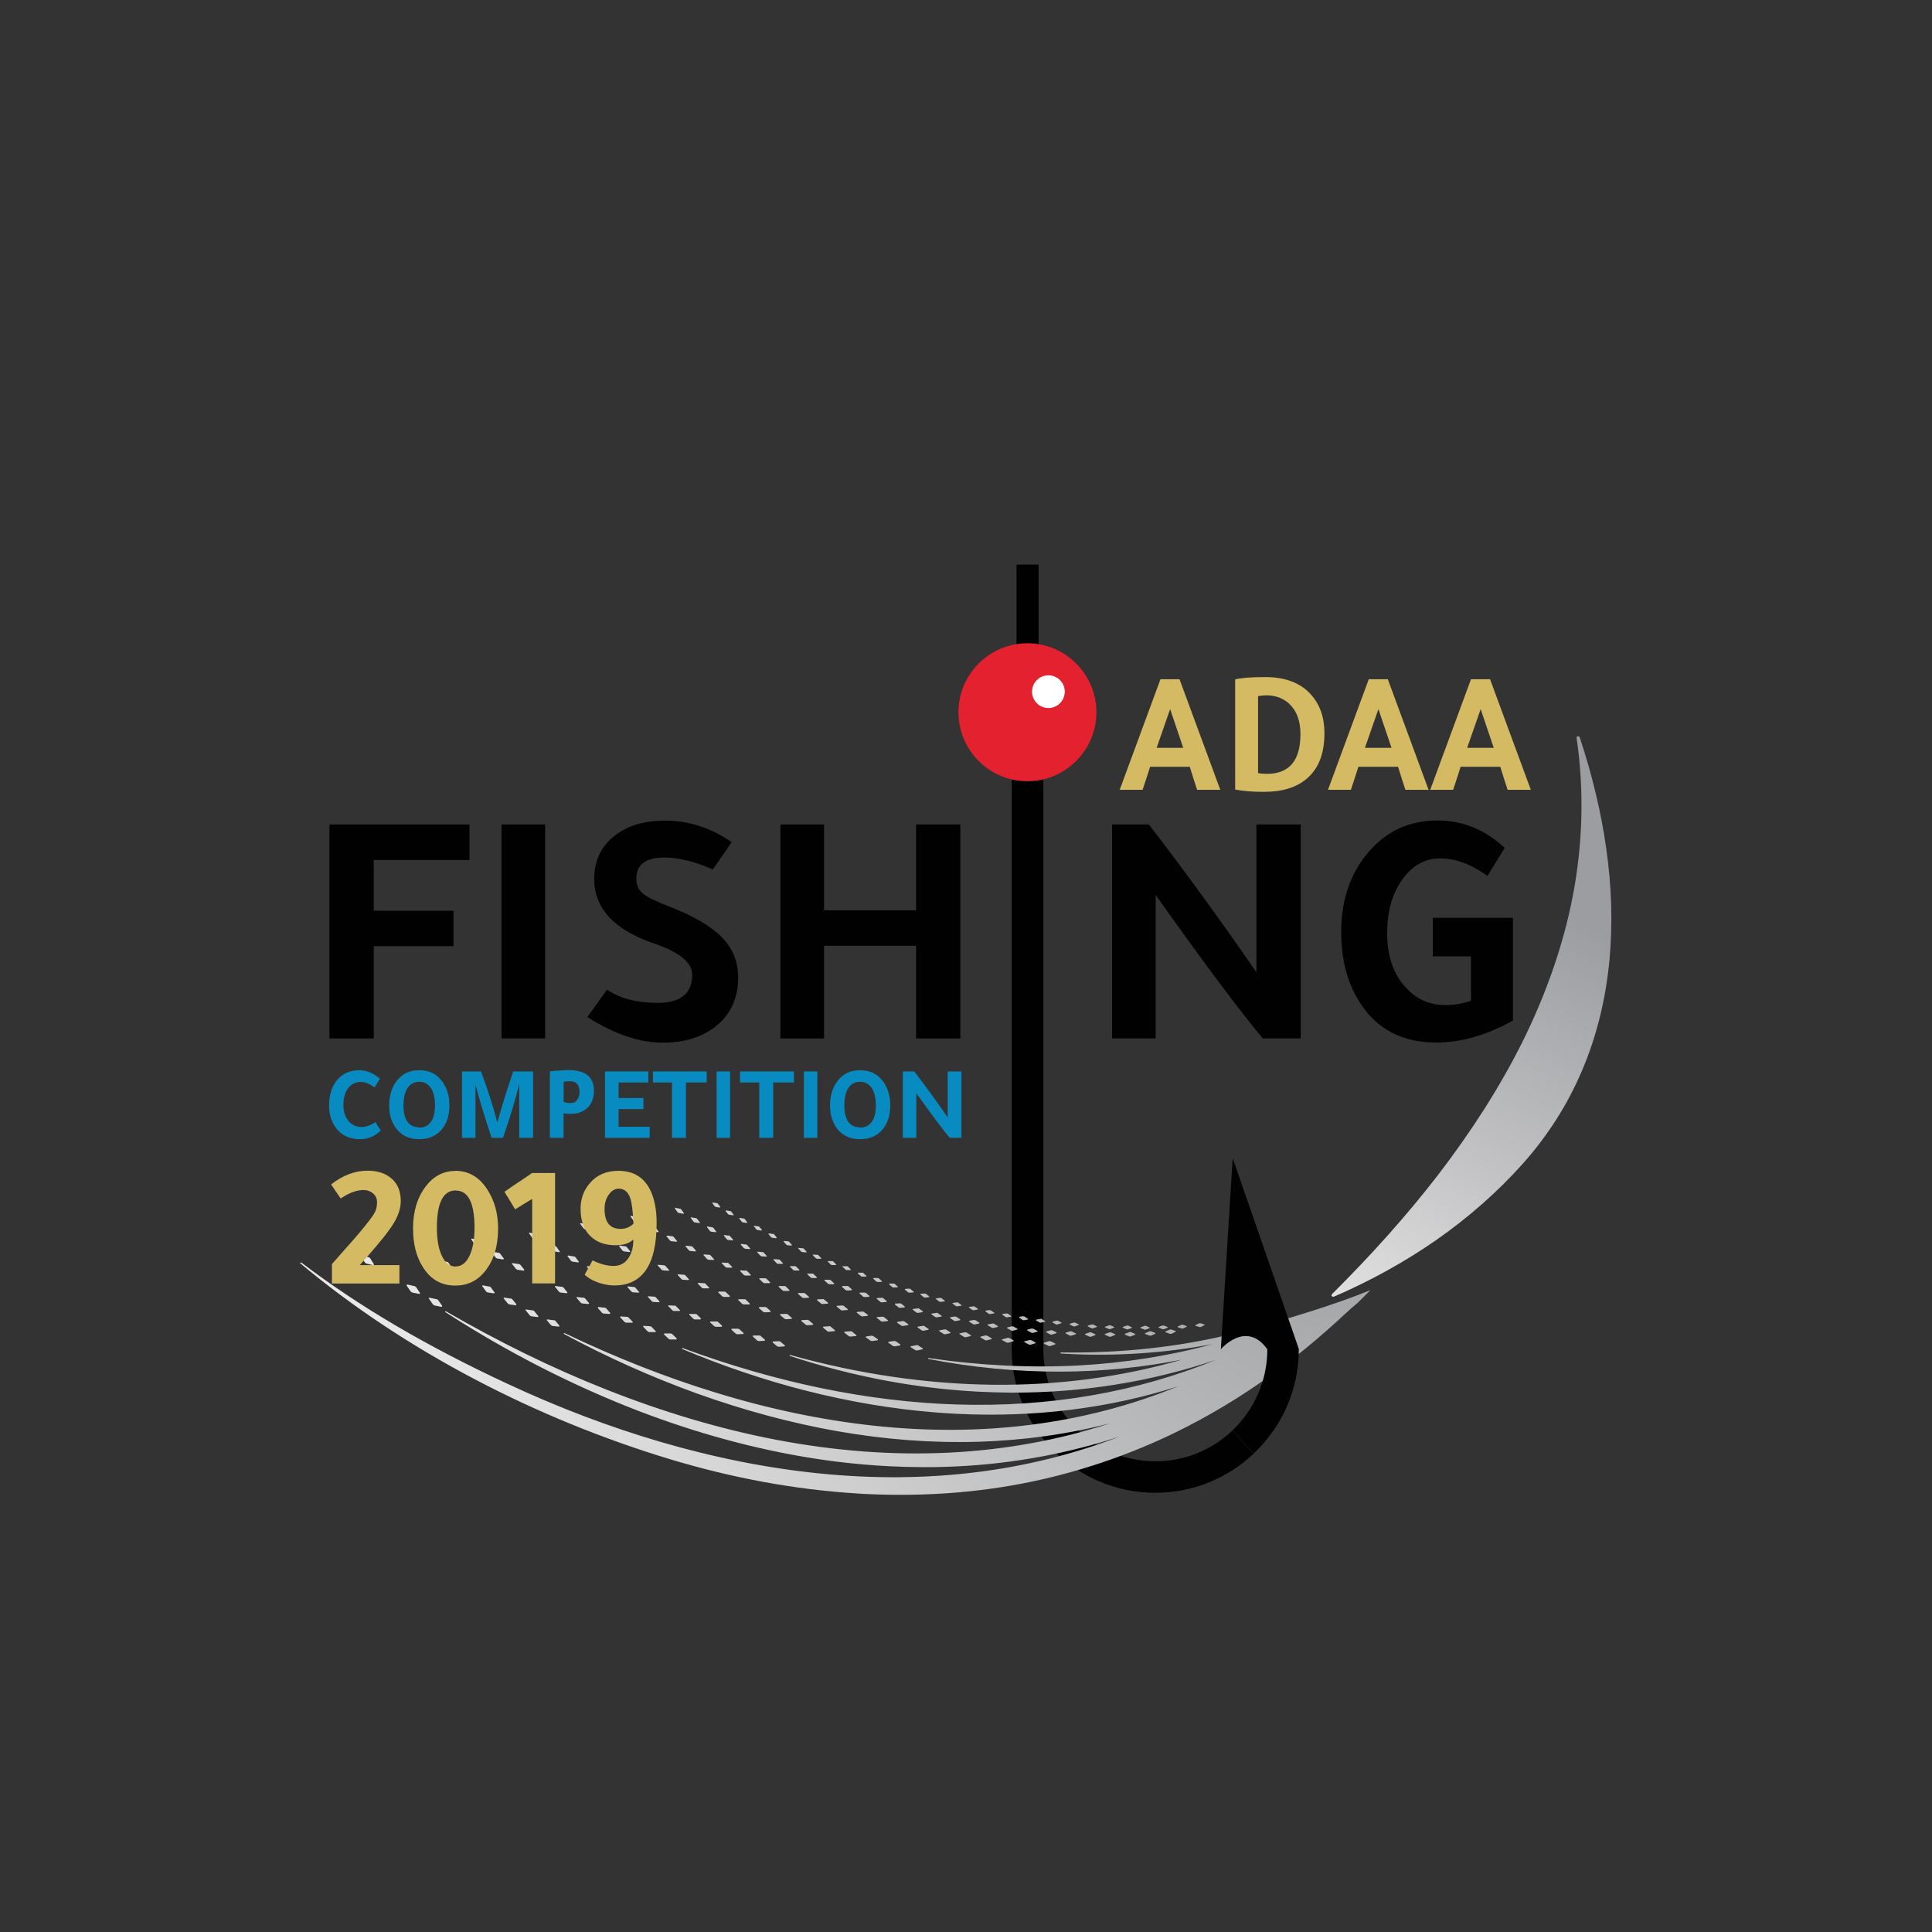<?xml version="1.0" encoding="UTF-8"?>
<svg id="Layer_1" data-name="Layer 1" xmlns="http://www.w3.org/2000/svg" xmlns:xlink="http://www.w3.org/1999/xlink" viewBox="0 0 141.73 141.73">
  <rect x="0" y="0" width="141.73" height="141.73" fill="#333333" stroke="none"/>
  <defs>
    <style>
      .cls-1 {
        fill: #078bc1;
      }

      .cls-2 {
        fill: #fff;
      }

      .cls-3 {
        fill: #d3ba63;
      }

      .cls-4 {
        clip-path: url(#clippath-1);
      }

      .cls-5 {
        fill: url(#radial-gradient);
      }

      .cls-6 {
        fill: #e4212e;
      }

      .cls-7 {
        clip-path: url(#clippath);
      }

      .cls-8 {
        fill: none;
      }

      .cls-9 {
        fill: url(#linear-gradient);
      }

      .cls-10 {
        fill: #010101;
      }
    </style>
    <clipPath id="clippath">
      <path class="cls-8" d="m115.75,54c-.06.01-.1.07-.09.14.56,3.85.46,7.76-.29,11.63-.69,3.55-1.94,7.16-3.72,10.73-1.61,3.22-3.7,6.5-6.2,9.75-2.21,2.86-4.81,5.78-7.73,8.68-.04.04-.05.11-.02.15.02.03.06.05.09.05.02,0,.04,0,.05,0,2.68-1.16,5.2-2.55,7.49-4.14,2.38-1.66,4.53-3.55,6.37-5.61,3.68-4.12,5.82-9.15,6.37-14.96.24-2.6.17-5.35-.24-8.19-.37-2.65-1.03-5.38-1.94-8.13-.01-.04-.04-.06-.07-.08-.01,0-.03,0-.04,0,0,0-.02,0-.03,0"/>
    </clipPath>
    <linearGradient id="linear-gradient" x1="12.36" y1="340.95" x2="12.92" y2="340.95" gradientTransform="translate(971.78 23626.27) rotate(-180) scale(69.08)" gradientUnits="userSpaceOnUse">
      <stop offset="0" stop-color="#9b9da0"/>
      <stop offset=".01" stop-color="#9b9da0"/>
      <stop offset=".5" stop-color="#c2c2c4"/>
      <stop offset="1" stop-color="#eeeded"/>
    </linearGradient>
    <clipPath id="clippath-1">
      <path class="cls-8" d="m67.24,98.68l-.42.08s-.04.05-.01.07l.35.22s.08.03.12.02l.4-.09s.04-.05.01-.07l-.34-.21s-.02-.01-.03-.02c-.02,0-.04,0-.05,0-.01,0-.02,0-.03,0m-10.09-.29l-.44.02s-.05.04-.03.07l.33.28s.08.04.12.04l.42-.03s.05-.05.03-.07l-.32-.27s-.03-.02-.05-.03c-.02,0-.04-.01-.06-.01h0m19.82-.01l-.38.12s-.04.05,0,.07l.35.17s.07.02.11,0l.36-.12s.03-.05,0-.06l-.34-.17s0,0-.01,0c-.02,0-.03,0-.05,0-.01,0-.03,0-.04,0m-11.36-.02l-.42.06s-.05.05-.02.07l.34.24s.08.03.12.03l.4-.07s.04-.05.02-.07l-.33-.23s-.02-.01-.04-.02c-.02,0-.04,0-.05,0,0,0-.02,0-.02,0m9.92-.08l-.38.1s-.04.05,0,.06l.34.18s.07.02.11.01l.36-.11s.04-.05,0-.06l-.33-.18s-.01,0-.02,0c-.02,0-.03,0-.05,0-.01,0-.03,0-.04,0m-1.62-.15l-.38.1s-.04.05,0,.06l.34.18s.07.02.11.01l.37-.11s.04-.05,0-.07l-.33-.18s-.01,0-.02,0c-.02,0-.03,0-.05,0-.01,0-.03,0-.04,0m-9.94-.16l-.42.06s-.05.05-.02.07l.34.24s.08.03.12.03l.4-.06s.05-.05.02-.07l-.33-.23s-.02-.02-.04-.02c-.02,0-.04,0-.05,0,0,0-.01,0-.02,0m8.36-.04l-.38.09s-.04.05-.01.06l.33.2s.07.03.11.02l.37-.09s.04-.05.01-.06l-.32-.19s-.02,0-.03-.01c-.02,0-.03,0-.05,0-.01,0-.02,0-.03,0m-16.63-.01h-.43s-.05.05-.03.08l.32.29s.07.04.12.04l.42-.02s.05-.04.03-.07l-.31-.28s-.03-.02-.05-.03c-.02,0-.04-.01-.06-.01h0m-6.96-.15s-.06.05-.03.07l.33.32s.08.05.12.05h.45s.06-.05.03-.08l-.32-.31s-.04-.03-.06-.04c-.02,0-.04-.01-.06-.01h-.47Zm22.06-.09l-.39.08s-.04.05-.01.06l.33.21s.07.03.11.02l.37-.09s.04-.05.01-.06l-.32-.2s-.02,0-.03-.01c-.02,0-.03,0-.05,0-.01,0-.02,0-.03,0m10.6,0l-.33.12s-.03.05,0,.06l.32.14s.07.01.1,0l.32-.13s.03-.05,0-.06l-.31-.13s0,0,0,0c-.01,0-.03,0-.04,0s-.03,0-.05,0m-1.45,0l-.34.11s-.03.05,0,.06l.32.15s.07.02.1,0l.32-.12s.03-.05,0-.06l-.31-.14s0,0-.01,0c-.01,0-.03,0-.04,0s-.03,0-.04,0m2.91-.02l-.33.13s-.03.05,0,.06l.32.13s.07.01.1,0l.32-.13s.03-.05,0-.06l-.31-.13h0s-.03,0-.04,0c-.02,0-.03,0-.05,0m-4.35-.06l-.34.1s-.03.05,0,.06l.31.16s.07.02.1,0l.33-.1s.03-.05,0-.06l-.3-.15s-.01,0-.02,0c-.01,0-.03,0-.04,0-.01,0-.03,0-.04,0m5.82-.01l-.33.14s-.03.05,0,.06l.33.12s.07.01.1,0l.31-.14s.03-.05,0-.06l-.32-.12h0s-.03,0-.04,0c-.02,0-.04,0-.05.01m-21.96-.01l-.42.03s-.05.05-.02.07l.33.26s.07.04.12.03l.41-.04s.05-.05.02-.07l-.31-.25s-.03-.02-.05-.03c-.02,0-.04,0-.05,0,0,0,0,0-.01,0m14.7-.08l-.34.1s-.03.05,0,.06l.31.16s.07.02.1,0l.33-.1s.03-.05,0-.06l-.3-.15s-.01,0-.02,0c-.01,0-.03,0-.04,0-.01,0-.02,0-.04,0m-7.79-.07l-.39.07s-.04.05-.02.06l.33.21s.07.03.11.02l.37-.08s.04-.05.01-.06l-.31-.2s-.02-.01-.03-.01c-.02,0-.03,0-.05,0,0,0-.02,0-.03,0m16.53,0l-.33.14s-.03.05,0,.06l.33.12s.07,0,.1,0l.31-.15s.03-.05,0-.06h0l-.32-.11s-.03,0-.04,0c-.02,0-.04,0-.05.01m-31.71-.07h-.43s-.05.05-.03.08l.32.29s.07.04.12.04l.42-.02s.05-.04.03-.07l-.31-.28s-.03-.02-.05-.03c-.02,0-.04,0-.05,0h0m21.56-.03l-.34.09s-.03.04,0,.06l.31.17s.07.02.1.01l.33-.09s.03-.04,0-.06l-.3-.16s-.01,0-.02,0c-.01,0-.03,0-.05,0-.01,0-.02,0-.03,0m-1.46-.18l-.35.09s-.03.04,0,.06l.31.17s.07.02.1.01l.33-.09s.03-.04,0-.06l-.29-.16s-.01,0-.02,0c-.01,0-.03,0-.05,0-.01,0-.02,0-.03,0m-13.42-.02l-.42.03s-.05.04-.02.07l.32.27s.07.04.12.03l.41-.04s.05-.05.02-.07l-.31-.26s-.03-.02-.05-.03c-.02,0-.03,0-.05,0,0,0,0,0-.01,0m-13.61-.03s-.06.04-.03.07l.32.34s.08.05.12.05h.45s.06-.03.03-.06l-.31-.32s-.04-.03-.07-.04c-.02,0-.03,0-.05-.01l-.47-.03h0m36.76,0l-.3.11s-.03.04,0,.05l.29.12s.06.01.09,0l.28-.11s.03-.04,0-.05l-.28-.12s0,0,0,0c-.01,0-.03,0-.04,0-.01,0-.03,0-.04,0m-16.25,0l-.39.06s-.04.05-.02.06l.32.22s.07.03.11.02l.37-.07s.04-.05.01-.06l-.31-.21s-.02-.01-.03-.02c-.02,0-.03,0-.05,0,0,0-.02,0-.02,0m14.96-.02l-.3.1s-.03.04,0,.05l.28.13s.06.01.09,0l.29-.1s.03-.04,0-.05l-.27-.13s0,0-.01,0c-.01,0-.03,0-.04,0-.01,0-.02,0-.04,0m2.62-.01l-.29.11s-.03.04,0,.05l.29.12s.06.01.09,0l.28-.11s.03-.04,0-.05l-.28-.11s0,0,0,0c-.01,0-.03,0-.04,0s-.03,0-.04,0m-3.93-.02l-.3.11s-.03.04,0,.05l.29.12s.06.01.09,0l.28-.11s.03-.04,0-.05l-.28-.12s0,0,0,0c-.01,0-.03,0-.04,0s-.03,0-.04,0m5.32-.04l-.29.13s-.02.04,0,.05l.29.1s.06,0,.09,0l.27-.13s.02-.04,0-.05l-.28-.1s-.03,0-.04,0c-.02,0-.03,0-.05.01m-6.58-.03l-.3.09s-.03.04,0,.05l.28.14s.06.02.09,0l.29-.09s.03-.04,0-.05l-.27-.14s0,0-.01,0c-.01,0-.03,0-.04,0-.01,0-.02,0-.03,0m-7.29-.07l-.35.07s-.04.04-.01.06l.3.18s.07.02.1.02l.33-.08s.04-.04.01-.06l-.29-.18s-.02,0-.02-.01c-.01,0-.03,0-.04,0,0,0-.02,0-.03,0m15.16-.02l-.28.14s-.02.05,0,.05l.3.09s.06,0,.09,0l.27-.14s.02-.04,0-.05h0l-.29-.09s-.02,0-.03,0c-.02,0-.04,0-.05.01m-9.22-.06l-.3.09s-.03.04,0,.05l.28.14s.06.02.09,0l.29-.1s.03-.04,0-.05l-.27-.13s0,0-.01,0c-.01,0-.03,0-.04,0-.01,0-.02,0-.04,0m-26.65-.09s-.05.04-.03.07l.31.29s.07.04.12.04h.42s.05-.06.03-.08l-.3-.28s-.03-.03-.06-.03c-.02,0-.04,0-.06,0h-.44Zm14.1-.02l-.39.06s-.04.04-.02.06l.32.22s.07.03.11.02l.38-.06s.04-.04.02-.06l-.31-.22s-.02-.01-.04-.02c-.02,0-.03,0-.05,0,0,0-.01,0-.02,0m11.29-.03l-.3.08s-.03.04,0,.05l.27.15s.06.02.09,0l.29-.09s.03-.04,0-.05l-.26-.14s-.01,0-.02,0c-.01,0-.03,0-.04,0-.01,0-.02,0-.03,0m-6.05-.05l-.35.06s-.04.04-.01.06l.29.19s.06.03.1.02l.34-.07s.04-.04.01-.06l-.28-.18s-.02-.01-.03-.01c-.01,0-.03,0-.05,0,0,0-.02,0-.02,0m-12.22-.02l-.42.02s-.05.04-.03.07l.32.27s.07.04.11.04l.41-.03s.05-.04.02-.07l-.31-.26s-.03-.02-.05-.03c-.02,0-.04,0-.05,0h0m-19.14,0l.31.37s.07.06.12.07l.47.05s.06-.04.04-.07l-.29-.35s-.05-.04-.08-.05c-.01,0-.03,0-.04,0l-.48-.06s0,0,0,0c-.04,0-.06.04-.03.07m36.2-.11l-.31.06s-.03.04-.01.05l.27.16s.06.02.09.01l.3-.07s.03-.04,0-.05l-.26-.16s-.01,0-.02-.01c-.01,0-.03,0-.04,0,0,0-.02,0-.03,0m-30.78-.17s-.06.04-.03.07l.32.34s.08.05.12.05h.45s.06-.03.03-.06l-.31-.32s-.04-.04-.07-.04c-.02,0-.03,0-.05-.01l-.47-.03h0m24.54,0l-.35.06s-.04.04-.01.06l.29.2s.06.03.1.02l.34-.06s.04-.04.01-.06l-.28-.19s-.02-.01-.03-.01c-.01,0-.03,0-.05,0,0,0-.01,0-.02,0m-5.33,0l-.39.03s-.05.04-.02.06l.31.24s.07.03.11.03l.38-.04s.04-.04.02-.06l-.29-.23s-.03-.02-.04-.02c-.02,0-.03,0-.05,0,0,0,0,0-.01,0m10.33-.05l-.31.05s-.03.04-.01.05l.25.18s.06.02.09.02l.3-.05s.03-.04.01-.05l-.25-.17s-.02-.01-.03-.01c-.01,0-.03,0-.04,0,0,0-.01,0-.02,0m-17.4-.19l-.42.02s-.05.04-.02.07l.32.27s.07.04.11.04l.41-.03s.05-.04.02-.07l-.3-.26s-.03-.02-.05-.03c-.02,0-.04,0-.05,0h0m-7.1-.02s-.05.04-.03.07l.3.3s.07.05.11.05h.42s.05-.04.03-.07l-.29-.29s-.04-.03-.06-.04c-.02,0-.03,0-.05,0h-.43s0-.01,0-.01m23.26-.03l-.31.04s-.04.04-.01.05l.25.18s.06.02.09.02l.3-.05s.03-.04.01-.05l-.24-.17s-.02-.01-.03-.01c-.01,0-.03,0-.04,0,0,0-.01,0-.02,0m-5.15-.05l-.35.05s-.04.04-.02.06l.29.2s.06.03.1.02l.34-.06s.04-.04.01-.06l-.28-.19s-.02-.01-.03-.02c-.01,0-.03,0-.05,0,0,0-.01,0-.02,0m-5.42-.1l-.39.03s-.05.04-.02.06l.3.24s.07.04.11.03l.38-.04s.05-.04.02-.06l-.29-.23s-.03-.02-.04-.02c-.02,0-.03,0-.05,0,0,0,0,0-.01,0m9.33-.12l-.31.05s-.03.04-.01.05l.25.18s.06.02.09.02l.3-.05s.03-.04.01-.05l-.25-.17s-.02,0-.03-.01c-.01,0-.03,0-.04,0,0,0-.01,0-.02,0m-34.04,0l.3.37s.07.06.12.07l.47.06s.07-.04.04-.07l-.29-.36s-.05-.05-.08-.06c-.01,0-.02,0-.04,0l-.48-.07s0,0,0,0c-.04,0-.06.04-.04.07m28.77-.15l-.35.04s-.04.04-.02.06l.28.21s.06.03.1.02l.34-.05s.04-.04.02-.06l-.27-.2s-.02-.01-.03-.02c-.01,0-.03,0-.05,0,0,0-.01,0-.02,0m-11.63-.09s-.05.04-.03.06l.31.28s.07.04.11.04l.41-.02s.05-.04.03-.07l-.3-.27s-.03-.02-.05-.03c-.02,0-.04,0-.06,0h-.42Zm-11.85.06l.31.35s.07.06.12.06l.45.03s.06-.04.04-.07l-.3-.34s-.04-.04-.07-.05c-.01,0-.03,0-.04,0l-.47-.05h0s-.06.04-.03.07m27.54-.12l-.31.05s-.03.04-.01.05l.26.17s.06.02.09.02l.3-.06s.03-.04.01-.05l-.25-.17s-.02,0-.03-.01c-.01,0-.03,0-.04,0,0,0-.01,0-.02,0m-9.61-.06l-.39.02s-.05.04-.02.06l.3.25s.07.04.11.03l.38-.03s.05-.04.02-.06l-.29-.24s-.03-.02-.04-.03c-.02,0-.03,0-.05,0h0m-12.76-.03s-.05.04-.03.07l.3.31s.07.05.11.05h.42s.05-.03.03-.06l-.29-.29s-.04-.03-.06-.04c-.02,0-.03,0-.05,0l-.43-.02h0m16.97-.15l-.35.02s-.04.04-.02.06l.27.22s.06.03.1.03l.34-.03s.04-.04.02-.06l-.26-.21s-.02-.02-.04-.02c-.01,0-.03,0-.05,0,0,0,0,0,0,0m4.18-.08l-.31.04s-.04.04-.02.05l.25.18s.06.03.09.02l.3-.04s.03-.04.01-.05l-.24-.18s-.02-.01-.03-.02c-.01,0-.03,0-.04,0,0,0,0,0-.01,0m-16.06-.18l.3.29s.07.04.11.04h.41s.05-.05.03-.07l-.29-.28s-.03-.03-.06-.03c-.02,0-.04,0-.05,0h-.42s-.05.04-.03.06m6.2-.07l-.39.02s-.05.04-.02.06l.3.25s.07.04.11.03l.38-.03s.05-.04.02-.06l-.29-.24s-.03-.02-.05-.03c-.02,0-.03,0-.05,0,0,0,0,0-.01,0m8.64-.09l-.31.03s-.04.03-.02.05l.24.19s.05.03.09.02l.3-.03s.04-.03.02-.05l-.23-.18s-.02-.01-.03-.02c-.01,0-.03,0-.04,0,0,0,0,0-.01,0m-4.3-.02l-.36.02s-.04.04-.02.06l.27.23s.06.03.1.03l.34-.03s.04-.04.02-.06l-.26-.22s-.03-.02-.04-.02c-.01,0-.03,0-.04,0,0,0,0,0,0,0m-33.25.05l.3.43s.08.07.13.08l.5.1s.07-.04.05-.07l-.29-.42s-.06-.06-.1-.07c0,0-.02,0-.02,0l-.52-.11s0,0-.01,0c-.04,0-.06.04-.04.07m5.49-.02l.3.37s.07.06.12.07l.47.06s.07-.04.04-.07l-.29-.36s-.05-.05-.08-.06c-.01,0-.02,0-.04,0l-.48-.07s0,0,0,0c-.04,0-.06.04-.03.07m5.37-.12s-.06.04-.03.07l.3.35s.07.06.12.06l.45.04s.06-.04.04-.07l-.29-.34s-.05-.04-.07-.05c-.01,0-.03,0-.04,0l-.47-.05h0m5.22-.07s-.05.04-.03.06l.29.32s.07.05.11.05l.42.02s.06-.04.03-.06l-.28-.31s-.04-.03-.07-.04c-.01,0-.03,0-.04,0l-.43-.03h0m20.29-.2l-.31.02s-.04.03-.02.05l.24.2s.05.03.09.03l.3-.03s.04-.03.02-.05l-.23-.19s-.02-.02-.04-.02c-.01,0-.03,0-.04,0h0m-8.9-.05h-.39s-.05.05-.02.07l.29.26s.07.04.11.04l.38-.02s.05-.04.02-.06l-.28-.25s-.03-.02-.05-.03c-.02,0-.03,0-.05,0h0m4.47-.04h-.36s-.04.05-.02.07l.26.23s.06.03.1.03l.34-.02s.04-.04.02-.06l-.25-.22s-.03-.02-.04-.02c-.02,0-.03,0-.05,0h0m-10.72-.08s-.05.04-.03.06l.3.29s.07.04.11.04h.41s.05-.04.03-.07l-.29-.28s-.04-.03-.06-.04c-.02,0-.03,0-.05,0h-.42s0,0,0,0m13.99-.22l-.31.02s-.04.03-.02.05l.24.2s.05.03.09.03l.3-.02s.04-.03.02-.05l-.23-.19s-.02-.02-.04-.02c-.01,0-.03,0-.04,0h0m-20.68-.12l.28.32s.07.05.11.05l.42.03s.06-.04.03-.06l-.27-.31s-.04-.04-.07-.05c-.01,0-.03,0-.04,0l-.43-.04s0,0,0,0c-.03,0-.05.04-.03.06m16.12-.09h-.36s-.04.05-.02.07l.26.23s.06.03.1.03l.34-.02s.04-.04.02-.06l-.25-.22s-.03-.02-.04-.03c-.01,0-.03,0-.05,0h0m-21.44.06l.29.36s.07.06.12.06l.45.05s.06-.04.04-.07l-.28-.35s-.05-.04-.08-.05c-.01,0-.02,0-.04,0l-.47-.06s0,0,0,0c-.04,0-.06.04-.03.07m16.43-.08s-.05.04-.03.06l.28.27s.07.04.1.04h.38s.05-.05.03-.07l-.27-.26s-.03-.02-.05-.03c-.02,0-.03,0-.05,0h-.39Zm-21.77.02l.28.39s.07.06.12.07l.46.07s.07-.04.04-.07l-.27-.37s-.05-.05-.08-.06c0,0-.02,0-.03,0l-.48-.09s0,0,0,0c-.03,0-.06.04-.04.07m-5.55-.05l.3.43s.07.07.13.08l.5.1s.07-.04.05-.07l-.28-.42s-.06-.06-.1-.08c0,0-.02,0-.02,0l-.52-.12s0,0-.01,0c-.04,0-.06.04-.04.07m35.72-.14h-.31s-.04.04-.02.06l.23.2s.05.03.08.03l.3-.02s.04-.03.02-.05l-.23-.2s-.02-.02-.04-.02c-.01,0-.03,0-.04,0h0m-14.33-.06s-.05.04-.03.06l.29.3s.07.05.11.05h.41s.05-.03.03-.05l-.28-.29s-.04-.03-.06-.04c-.01,0-.03,0-.05,0l-.42-.02h0m9.28-.23s-.04.03-.02.05l.26.24s.06.04.09.04h.34s.04-.05.02-.07l-.25-.23s-.03-.02-.05-.03c-.02,0-.03,0-.05,0h-.36Zm-4.8-.06l.28.27s.07.04.1.04h.38s.05-.04.03-.07l-.27-.26s-.03-.02-.05-.03c-.02,0-.03,0-.05,0h-.39s-.05.03-.03.06m8.69-.08h-.31s-.04.04-.02.05l.23.21s.05.03.08.03h.3s.04-.04.02-.06l-.22-.2s-.02-.02-.04-.02c-.01,0-.03,0-.04,0h0m-19.87-.07l.28.33s.07.05.11.06l.42.04s.06-.04.03-.06l-.27-.31s-.04-.04-.07-.05c-.01,0-.02,0-.04,0l-.43-.05s0,0,0,0c-.03,0-.05.04-.03.06m-5.42-.14l.29.36s.07.06.12.07l.45.06s.06-.04.04-.07l-.28-.35s-.05-.05-.08-.06c-.01,0-.02,0-.03,0l-.47-.07s0,0,0,0c-.04,0-.06.04-.03.07m10.63-.12s-.05.04-.03.06l.28.31s.07.05.11.05l.41.02s.05-.04.03-.06l-.27-.29s-.04-.03-.06-.04c-.01,0-.03,0-.04,0l-.42-.03h0m9.49-.06s-.04.03-.02.05l.25.24s.06.04.09.04h.34s.04-.04.02-.06l-.24-.23s-.03-.02-.05-.03c-.01,0-.03,0-.04,0h-.36s0,0,0,0Zm-25.44.05l.28.38s.07.06.12.07l.46.07s.07-.04.04-.07l-.27-.37s-.05-.05-.08-.06c0,0-.02,0-.03,0l-.48-.09s0,0,0,0c-.03,0-.06.04-.04.07m29.13-.06l.23.21s.05.03.08.03h.3s.04-.04.02-.05l-.22-.21s-.03-.02-.04-.03c-.01,0-.03,0-.04,0h-.31s-.04.03-.02.05m-8.6-.22s-.05.04-.03.06l.27.28s.06.04.1.04h.38s.05-.03.03-.05l-.26-.27s-.03-.03-.06-.04c-.01,0-.03,0-.04,0l-.39-.02h0m-26.24.03l.29.43s.08.07.13.08l.5.1s.07-.04.05-.07l-.28-.42s-.06-.06-.1-.08c0,0-.02,0-.02,0l-.52-.12s0,0-.01,0c-.04,0-.06.04-.04.07m33.73-.35s-.04.03-.02.05l.22.22s.05.03.08.04h.3s.04-.02.02-.04l-.21-.21s-.03-.02-.04-.03c-.01,0-.02,0-.03,0h-.31s0-.01,0-.01m-3.87-.02s-.04.03-.02.05l.25.25s.06.04.09.04h.34s.04-.03.02-.05l-.24-.24s-.03-.02-.05-.03c-.01,0-.03,0-.04,0h-.36s0-.01,0-.01m-14.9.06l.27.33s.07.05.11.06l.42.05s.06-.04.04-.06l-.26-.32s-.04-.04-.07-.05c-.01,0-.02,0-.03,0l-.43-.06s0,0,0,0c-.03,0-.05.04-.03.06m5.21-.17s-.05.04-.03.06l.28.31s.07.05.11.05l.41.03s.06-.04.03-.06l-.27-.3s-.04-.03-.06-.04c-.01,0-.03,0-.04,0l-.42-.04h0m-10.73-.07l.29.37s.07.06.12.07l.45.06s.06-.04.04-.07l-.28-.35s-.05-.05-.08-.06c-.01,0-.02,0-.03,0l-.47-.07s0,0,0,0c-.04,0-.06.04-.04.07m15.41-.13s-.05.04-.03.06l.27.28s.06.04.1.05h.38s.05-.02.03-.04l-.26-.27s-.04-.03-.06-.04c-.01,0-.03,0-.04,0l-.39-.02h0m-30.94,0s-.01.04,0,.05c3.8,3.18,8.12,6.05,12.84,8.53,4.55,2.39,9.35,4.35,14.27,5.84,4.6,1.39,9.19,2.23,13.64,2.51.21.01.41.03.62.04,4.58.23,9.01-.13,13.19-1.1,3.29-.76,6.5-1.89,9.56-3.37,2.47-1.2,4.88-2.64,7.16-4.3.46-.33.91-.67,1.36-1.02.22-.17.66-.51,1.22-.97.99-.82,1.97-1.68,2.92-2.57.26-.24.52-.47.78-.68.32-.31.64-.63.94-.94-2.61,1.08-6.21,2.14-8.32,2.73-.27.08-1.43.39-1.73.47-.01,0-.02,0-.02,0h0c-4,.98-8.25,1.44-12.63,1.37-.02,0-.04.02-.04.04,0,.02.02.04.04.04.16.01.32.02.48.03,3.59.18,7.16-.06,10.65-.72-3.15.86-6.48,1.39-9.91,1.57-3.53.18-7.21,0-10.93-.55-.02,0-.04.01-.04.03,0,.02,0,.04.03.04,3.23.63,6.5.94,9.72.93,3.01-.01,5.99-.31,8.87-.88-4.41,1.28-9.1,1.9-13.94,1.84-4.82-.06-9.8-.79-14.78-2.18-.02,0-.04,0-.05.02,0,.02,0,.04.02.05,4.57,1.5,9.21,2.38,13.83,2.62.79.04,1.59.06,2.38.07,5.21.02,10.27-.79,15.05-2.41-5.84,2.39-12.23,3.49-19.01,3.28-6.49-.2-13.26-1.6-20.12-4.14-.02,0-.04,0-.05.02s0,.04.02.05c2.98,1.25,6.03,2.28,9.05,3.05,3.15.8,6.3,1.34,9.39,1.59.54.05,1.09.08,1.62.11,5.72.29,11.2-.38,16.31-2.01-6.81,2.78-14.33,3.75-22.36,2.88-3.76-.41-7.66-1.22-11.58-2.43-3.66-1.12-7.38-2.59-11.07-4.36-.02,0-.04,0-.05.02,0,.02,0,.04.02.05,3.19,1.72,6.47,3.18,9.74,4.36,3.45,1.24,6.92,2.17,10.31,2.77,7.02,1.23,13.75,1.03,20.01-.58-7.57,2.47-15.82,2.87-24.54,1.2-4.07-.78-8.27-2.03-12.48-3.7-3.89-1.54-7.83-3.47-11.71-5.72-.02-.01-.04,0-.05.01-.01.02,0,.04.01.05,3.82,2.47,7.79,4.58,11.8,6.29,4.24,1.81,8.53,3.15,12.74,4,2.71.55,5.4.89,8.05,1.02,1.73.09,3.45.09,5.13,0,4.05-.21,8-.95,11.75-2.18-6.72,2.59-14.11,3.5-22,2.71-3.8-.38-7.73-1.16-11.69-2.32-3.7-1.08-7.47-2.51-11.18-4.24-5.98-2.78-10.94-5.7-15.16-8.91,0,0-.01,0-.02,0-.01,0-.02,0-.03.01m38.68-.14s-.04.03-.02.05l.22.22s.05.03.08.04h.3s.04-.03.02-.05l-.21-.21s-.03-.02-.04-.03c-.01,0-.02,0-.04,0h-.32s0-.01,0-.01m-28.46.03l.27.39s.07.07.12.08l.46.09s.07-.03.05-.07l-.26-.38s-.05-.05-.09-.07c0,0-.01,0-.02,0l-.47-.1s0,0-.01,0c-.03,0-.06.04-.04.07m24.48-.18s-.04.03-.02.05l.24.26s.06.04.09.04h.34s.05-.02.03-.04l-.23-.25s-.03-.03-.05-.03c-.01,0-.02,0-.04,0l-.35-.02h0m-15.14-.22l.26.34s.06.06.11.06l.42.06s.06-.03.04-.06l-.25-.33s-.04-.04-.07-.05c0,0-.02,0-.03,0l-.43-.07s0,0,0,0c-.03,0-.05.03-.03.06m5.19-.01l.27.32s.07.05.11.06l.41.04s.06-.03.03-.06l-.26-.31s-.04-.04-.07-.05c-.01,0-.02,0-.04,0l-.42-.05s0,0,0,0c-.03,0-.05.04-.03.06m-20.36-.01l.28.45s.07.08.12.09l.5.12s.08-.03.05-.07l-.27-.43s-.06-.07-.1-.08c0,0-.01,0-.02,0l-.51-.14s-.01,0-.01,0c-.04,0-.06.04-.04.07m33.17-.13s-.04.03-.02.05l.22.22s.05.04.08.04h.3s.04-.02.02-.04l-.21-.22s-.03-.02-.04-.03c-.01,0-.02,0-.04,0l-.31-.02h0m-8.01-.02s-.05.04-.03.06l.26.29s.06.05.1.05l.38.02s.05-.04.03-.06l-.25-.28s-.04-.03-.06-.04c-.01,0-.02,0-.04,0l-.39-.03h0m3.94-.21s-.04.03-.03.05l.24.26s.06.04.09.04l.34.02s.05-.03.03-.05l-.23-.25s-.03-.03-.05-.03c-.01,0-.02,0-.03,0l-.35-.03h0m-19.51.06l.28.37s.07.06.11.07l.45.07s.06-.03.04-.07l-.27-.36s-.05-.05-.08-.06c0,0-.02,0-.03,0l-.46-.08s0,0,0,0c-.03,0-.06.04-.03.07m22.49-.36s-.04.03-.02.05l.21.23s.05.04.08.04l.3.02s.04-.03.02-.05l-.2-.22s-.03-.03-.05-.03c0,0-.02,0-.03,0l-.31-.03h0m-27.79,0l.26.4s.07.07.11.08l.46.1s.07-.03.05-.06l-.25-.39s-.05-.06-.09-.07c0,0-.01,0-.02,0l-.47-.12s0,0-.01,0c-.03,0-.06.04-.04.07m14.62-.14l.26.33s.06.05.11.06l.41.05s.06-.03.04-.06l-.25-.31s-.04-.04-.07-.05c-.01,0-.02,0-.03,0l-.42-.06s0,0,0,0c-.03,0-.05.04-.03.06m4.89-.06s-.05.03-.03.06l.25.29s.06.05.1.05l.38.03s.05-.03.03-.06l-.24-.28s-.04-.03-.06-.04c-.01,0-.02,0-.04,0l-.39-.04h0m-10.06-.01l.25.35s.06.06.1.07l.41.07s.06-.03.04-.06l-.24-.34s-.05-.05-.08-.06c0,0-.02,0-.02,0l-.43-.09s0,0,0,0c-.03,0-.05.03-.03.06m14.08-.07l.23.26s.06.04.09.04l.34.03s.05-.03.03-.05l-.22-.25s-.03-.03-.06-.04c-.01,0-.02,0-.03,0l-.35-.04h0s-.04.03-.02.05m3.16-.27s-.04.03-.02.05l.2.23s.05.04.08.04l.3.02s.04-.03.02-.05l-.2-.23s-.03-.03-.05-.03c0,0-.02,0-.03,0l-.31-.03h0m-22.92-.11l.26.38s.07.06.11.07l.45.09s.07-.03.04-.06l-.25-.37s-.05-.05-.09-.07c0,0-.01,0-.02,0l-.46-.1s0,0-.01,0c-.03,0-.05.04-.04.06m14.33-.22l.25.3s.06.05.1.05l.38.04s.05-.03.03-.06l-.24-.29s-.04-.04-.06-.05c0,0-.02,0-.03,0l-.39-.05s0,0,0,0c-.03,0-.05.03-.03.06m4.22-.11s-.04.03-.03.05l.22.27s.05.04.09.05l.34.03s.05-.03.03-.05l-.22-.26s-.03-.03-.06-.04c0,0-.02,0-.03,0l-.35-.04h0m-9.15,0l.25.34s.06.06.1.06l.4.06s.06-.03.04-.06l-.24-.32s-.04-.04-.07-.05c0,0-.02,0-.03,0l-.42-.08s0,0,0,0c-.03,0-.05.03-.03.06m12.4-.09l.2.24s.05.04.08.04l.3.03s.04-.03.03-.05l-.19-.23s-.03-.03-.05-.03c0,0-.02,0-.03,0l-.31-.04s0,0,0,0c-.02,0-.04.03-.02.05m-17.57-.06l.25.35s.06.06.1.07l.41.08s.06-.03.04-.06l-.24-.34s-.05-.05-.08-.06c0,0-.01,0-.02,0l-.43-.09s0,0,0,0c-.03,0-.05.03-.03.06m13.05-.46l.22.28s.05.05.09.05l.34.04s.05-.03.03-.05l-.21-.27s-.04-.03-.06-.04c0,0-.02,0-.02,0l-.35-.06s0,0,0,0c-.03,0-.04.03-.03.05m-4.31-.02l.24.3s.06.05.1.05l.38.04s.05-.03.03-.06l-.23-.29s-.04-.04-.07-.05c0,0-.02,0-.03,0l-.39-.06s0,0,0,0c-.03,0-.05.03-.03.06m7.74-.04l.19.24s.05.04.08.04l.3.04s.04-.03.03-.04l-.19-.23s-.03-.03-.05-.04c0,0-.02,0-.02,0l-.31-.04s0,0,0,0c-.02,0-.04.03-.02.05m-12.75-.2l.25.34s.06.06.1.06l.4.06s.06-.03.04-.06l-.24-.32s-.04-.04-.07-.05c0,0-.02,0-.03,0l-.42-.08s0,0,0,0c-.03,0-.05.03-.03.06m11.66-.41l.19.25s.05.04.08.05l.3.04s.04-.02.03-.04l-.18-.24s-.03-.03-.05-.04c0,0-.01,0-.02,0l-.31-.05s0,0,0,0c-.02,0-.04.03-.02.04m-3.57-.04l.21.28s.05.05.09.05l.34.05s.05-.03.03-.05l-.21-.27s-.04-.04-.06-.04c0,0-.02,0-.02,0l-.35-.06s0,0,0,0c-.03,0-.04.03-.03.05m-4.43-.12l.23.31s.06.05.1.06l.38.06s.05-.03.04-.05l-.22-.3s-.04-.04-.07-.05c0,0-.02,0-.02,0l-.39-.07s0,0,0,0c-.03,0-.05.03-.03.06m6.96-.42l.19.24s.05.04.08.04l.3.04s.04-.02.03-.04l-.18-.23s-.03-.03-.05-.04c0,0-.01,0-.02,0l-.31-.05s0,0,0,0c-.02,0-.04.03-.02.05m-3.73-.19l.2.28s.05.05.09.05l.34.06s.05-.03.03-.05l-.2-.27s-.04-.04-.06-.05c0,0-.01,0-.02,0l-.35-.07s0,0,0,0c-.03,0-.04.03-.03.05m2.73-.41l.19.25s.05.04.08.05l.3.04s.04-.02.03-.04l-.18-.24s-.03-.03-.05-.04c0,0-.01,0-.02,0l-.31-.05s0,0,0,0c-.02,0-.04.03-.02.04"/>
    </clipPath>
    <radialGradient id="radial-gradient" cx="10.15" cy="337.87" fx="10.15" fy="337.87" r=".56" gradientTransform="translate(1551.29 48417.8) rotate(-180) scale(143.01)" gradientUnits="userSpaceOnUse">
      <stop offset="0" stop-color="#9b9da0"/>
      <stop offset="0" stop-color="#9b9da0"/>
      <stop offset=".13" stop-color="#a9abad"/>
      <stop offset=".51" stop-color="#cececf"/>
      <stop offset=".81" stop-color="#e5e4e5"/>
      <stop offset="1" stop-color="#eeeded"/>
    </radialGradient>
  </defs>
  <path class="cls-10" d="m90.42,104.93c-1.48,1.41-3.47,2.27-5.66,2.27-4.53,0-8.22-3.69-8.22-8.22v-41.86c2.17-.52,3.78-2.47,3.78-4.8,0-2.45-1.79-4.48-4.13-4.87v-6.03h-1.62v6.03c-2.34.39-4.13,2.42-4.13,4.87s1.61,4.27,3.78,4.8v41.86c0,5.81,4.72,10.53,10.53,10.53,2.8,0,5.35-1.1,7.24-2.89-.56-.52-1.06-1.13-1.57-1.69"/>
  <path class="cls-6" d="m80.43,52.25c0,2.79-2.27,5.06-5.06,5.06s-5.06-2.27-5.06-5.06,2.27-5.06,5.06-5.06,5.06,2.27,5.06,5.06"/>
  <g class="cls-7">
    <rect class="cls-9" x="84.99" y="56.29" width="46.02" height="36.55" transform="translate(-6.28 139.1) rotate(-64.08)"/>
  </g>
  <g class="cls-4">
    <rect class="cls-5" x="20.35" y="76.07" width="81.46" height="44.32" transform="translate(-26.57 22.74) rotate(-17.39)"/>
  </g>
  <polygon class="cls-10" points="24.17 76.18 24.17 60.48 34.44 60.48 34.44 63.09 27.42 63.09 27.42 66.81 33.27 66.81 33.27 69.41 27.42 69.41 27.42 76.18 24.17 76.18"/>
  <rect class="cls-10" x="36.79" y="60.48" width="3.2" height="15.7"/>
  <path class="cls-10" d="m53.68,61.77c-.3.45-.76,1.12-1.39,2.01-1.32-.58-2.5-.87-3.55-.87-1.37,0-2.06.51-2.06,1.54,0,.46.16.83.47,1.09.31.26.97.59,1.96.97,1.79.69,3.07,1.45,3.86,2.26.79.81,1.18,1.79,1.18,2.93,0,1.6-.6,2.84-1.81,3.72-.99.71-2.22,1.07-3.7,1.07-1.74,0-3.59-.63-5.55-1.88l1.44-2.01c.96.65,2.19.97,3.7.97,1.7,0,2.55-.69,2.55-2.06,0-.89-.92-1.65-2.75-2.28-2.96-.99-4.44-2.58-4.44-4.76,0-1.32.5-2.37,1.49-3.15.93-.74,2.16-1.12,3.7-1.12,1.75,0,3.39.53,4.91,1.59"/>
  <polygon class="cls-10" points="60.45 76.18 57.25 76.18 57.25 60.48 60.45 60.48 60.45 66.78 67.2 66.78 67.2 60.48 70.45 60.48 70.45 76.18 67.2 76.18 67.2 69.38 60.45 69.38 60.45 76.18"/>
  <path class="cls-10" d="m84.78,65.66v10.52h-3.2v-15.7h2.7c2.65,3.44,5.27,7.05,7.89,10.84v-10.84h3.25v15.7h-2.78c-1.55-1.84-4.18-5.34-7.86-10.52"/>
  <path class="cls-10" d="m110.99,74.87c-1.93,1.07-3.81,1.61-5.63,1.61-2.48,0-4.34-.97-5.58-2.9-.93-1.42-1.39-3.16-1.39-5.21,0-2.4.69-4.38,2.08-5.95,1.31-1.49,2.97-2.23,4.98-2.23,1.85,0,3.5.67,4.93,2.01l-1.26,2.06c-1.19-.86-2.35-1.29-3.47-1.29s-2.05.52-2.79,1.56c-.74,1.04-1.1,2.36-1.1,3.94,0,1.69.47,3.03,1.41,4.02.78.83,1.72,1.24,2.83,1.24.69,0,1.33-.11,1.91-.32v-3.25h-2.8v-2.83h5.88v7.54Z"/>
  <path class="cls-1" d="m27.93,82.93c-.43.43-.93.64-1.5.64-.83,0-1.44-.31-1.85-.92-.29-.44-.44-.96-.44-1.56,0-.77.2-1.4.6-1.87.4-.47.94-.71,1.65-.71.49,0,.99.21,1.48.62l-.39.64c-.37-.27-.71-.4-1.01-.4-.42,0-.75.18-.98.53-.2.3-.3.7-.3,1.19,0,.43.12.8.35,1.11.25.32.59.48,1.01.48.28,0,.61-.12.99-.36l.39.61Z"/>
  <path class="cls-1" d="m30.76,78.51c.75,0,1.33.3,1.73.89.32.47.48,1.03.48,1.69,0,.76-.21,1.37-.62,1.83-.4.43-.92.65-1.59.65-.76,0-1.34-.28-1.73-.83-.32-.44-.48-.98-.48-1.64,0-.77.21-1.4.62-1.89.4-.47.92-.7,1.59-.7m0,4.21c.37,0,.65-.14.85-.42.2-.28.3-.68.3-1.21,0-.56-.11-1-.33-1.31-.21-.28-.48-.42-.82-.42-.37,0-.66.15-.86.45-.2.3-.3.73-.3,1.27,0,1.08.39,1.62,1.16,1.62"/>
  <path class="cls-1" d="m36.49,82.32c.29-1.05.67-2.29,1.16-3.72h1.46v4.87h-1.02v-3.96c-.24,1.04-.64,2.36-1.19,3.96h-.84c-.58-1.76-.97-3.07-1.18-3.92v3.92h-.99v-4.87h1.4c.48,1.31.88,2.55,1.19,3.72"/>
  <path class="cls-1" d="m40.34,83.47v-4.87c.07-.02.27-.04.61-.06.33-.03.59-.04.76-.04,1.24,0,1.86.51,1.86,1.52,0,.63-.22,1.09-.65,1.39-.29.2-.63.3-1.02.3-.31,0-.5-.02-.56-.06v1.82h-1.01Zm1.01-4.1v1.47c.13.05.3.08.5.08s.37-.07.48-.22c.12-.15.18-.35.18-.6,0-.52-.23-.78-.69-.78-.26,0-.42.02-.48.05"/>
  <polygon class="cls-1" points="44.38 78.6 47.56 78.6 47.56 79.41 45.38 79.41 45.38 80.55 47.2 80.55 47.2 81.36 45.38 81.36 45.38 82.66 47.66 82.66 47.66 83.47 44.38 83.47 44.38 78.6"/>
  <polygon class="cls-1" points="49.3 79.41 47.9 79.41 47.9 78.6 51.84 78.6 51.84 79.41 50.32 79.41 50.32 83.47 49.3 83.47 49.3 79.41"/>
  <rect class="cls-1" x="52.57" y="78.6" width=".99" height="4.87"/>
  <polygon class="cls-1" points="55.7 79.41 54.29 79.41 54.29 78.6 58.24 78.6 58.24 79.41 56.72 79.41 56.72 83.47 55.7 83.47 55.7 79.41"/>
  <rect class="cls-1" x="58.97" y="78.6" width=".99" height="4.87"/>
  <path class="cls-1" d="m63.1,78.51c.75,0,1.33.3,1.73.89.32.47.48,1.03.48,1.69,0,.76-.21,1.37-.62,1.83-.4.43-.92.65-1.59.65-.76,0-1.34-.28-1.73-.83-.32-.44-.48-.98-.48-1.64,0-.77.21-1.4.62-1.89.4-.47.92-.7,1.59-.7m0,4.21c.37,0,.65-.14.85-.42.2-.28.3-.68.3-1.21,0-.56-.11-1-.33-1.31-.21-.28-.48-.42-.82-.42-.37,0-.66.15-.86.45-.2.3-.3.73-.3,1.27,0,1.08.39,1.62,1.16,1.62"/>
  <path class="cls-1" d="m67.22,80.21v3.26h-.99v-4.87h.84c.82,1.07,1.64,2.19,2.45,3.37v-3.37h1.01v4.87h-.86c-.48-.57-1.3-1.66-2.44-3.26"/>
  <path class="cls-3" d="m24.35,94.15v-1.42c.2-.23.48-.54.82-.93.54-.6.93-1.05,1.19-1.36.57-.68.93-1.15,1.08-1.4.15-.25.22-.53.22-.84,0-.26-.09-.47-.28-.64-.19-.17-.43-.26-.72-.26-.5,0-1.06.21-1.67.62l-.7-1.03c.85-.67,1.75-1.01,2.68-1.01.74,0,1.34.2,1.78.6.44.39.65.94.65,1.63,0,.51-.17,1.05-.51,1.61-.34.56-.99,1.39-1.97,2.49-.24.27-.41.47-.53.6h2.91v1.35h-4.96Z"/>
  <path class="cls-3" d="m33.4,85.89c.99,0,1.79.47,2.38,1.42.5.79.76,1.72.76,2.81,0,1.31-.32,2.35-.96,3.14-.56.7-1.29,1.05-2.18,1.05-1.02,0-1.81-.45-2.38-1.36-.48-.75-.72-1.7-.72-2.83,0-1.26.32-2.3.95-3.11.57-.74,1.29-1.11,2.15-1.11m.03,1.43c-.92,0-1.38.91-1.38,2.72,0,.91.13,1.63.4,2.15.24.47.56.71.95.71.44,0,.78-.25,1.03-.76.25-.51.38-1.21.38-2.09,0-1.81-.46-2.72-1.37-2.72"/>
  <path class="cls-3" d="m40.72,86.04v8.11h-1.68v-6.2c-.12.08-.29.18-.53.32-.33.2-.57.35-.72.45-.11-.19-.3-.5-.56-.93l-.08-.12c-.06-.11-.11-.19-.14-.24.27-.2.7-.49,1.29-.88.31-.2.55-.37.73-.5h1.68Z"/>
  <path class="cls-3" d="m46.44,90.95c-.29.27-.72.4-1.29.4-.77,0-1.38-.22-1.84-.67-.48-.46-.72-1.13-.72-2.01,0-.74.24-1.39.73-1.93.5-.56,1.18-.85,2.04-.85,1.12,0,1.91.49,2.37,1.47.29.62.44,1.41.44,2.37,0,3.05-1.04,4.57-3.11,4.57-.39,0-.79-.08-1.2-.22-.41-.15-.73-.34-.97-.57l.58-1.05c.56.27,1.08.41,1.54.41.44,0,.79-.17,1.05-.52.26-.35.4-.82.4-1.4m.01-1.19c-.04-.89-.12-1.49-.22-1.82-.16-.5-.45-.74-.86-.74-.28,0-.53.15-.73.44-.21.29-.31.64-.31,1.04,0,.98.39,1.47,1.18,1.47.37,0,.68-.13.94-.38"/>
  <path class="cls-2" d="m75.71,50.74c0,.66.53,1.2,1.2,1.2s1.2-.54,1.2-1.2-.53-1.2-1.2-1.2-1.2.54-1.2,1.2"/>
  <path class="cls-10" d="m95.29,98.98l-4.86-14.02-.87,14.02s1.85-2.18,3.41,0c0,2.34-.98,4.45-2.55,5.94.51.56,1.02,1.17,1.57,1.69,2.03-1.92,3.29-4.63,3.29-7.64"/>
  <path class="cls-3" d="m85.12,49.83h1.41l2.99,8.11h-1.7c-.15-.43-.32-.99-.54-1.69h-2.91c-.12.38-.3.95-.55,1.69h-1.68l2.99-8.11Zm.72,2.19c-.24.68-.57,1.62-.99,2.84h1.95c-.4-1.18-.72-2.13-.96-2.84"/>
  <path class="cls-3" d="m90.61,49.84c.42-.11,1.16-.17,2.22-.17,1.46,0,2.58.43,3.34,1.28.66.73.99,1.67.99,2.85,0,1.46-.42,2.56-1.26,3.29-.76.67-1.82,1-3.18,1-.85,0-1.56-.06-2.11-.17v-8.08Zm1.68,6.87c.17.04.38.06.64.06,1.65,0,2.47-.97,2.47-2.92,0-.96-.27-1.7-.82-2.22-.44-.41-1.01-.62-1.69-.62-.2,0-.4.02-.6.06v5.62Z"/>
  <path class="cls-3" d="m100.4,49.83h1.41l2.99,8.11h-1.7c-.15-.43-.32-.99-.54-1.69h-2.91c-.12.38-.3.95-.55,1.69h-1.68l2.99-8.11Zm.72,2.19c-.24.68-.57,1.62-.99,2.84h1.95c-.4-1.18-.72-2.13-.96-2.84"/>
  <path class="cls-3" d="m107.9,49.83h1.41l2.99,8.11h-1.7c-.15-.43-.32-.99-.54-1.69h-2.91c-.12.38-.3.95-.55,1.69h-1.68l2.99-8.11Zm.72,2.19c-.24.68-.57,1.62-.99,2.84h1.95c-.4-1.18-.72-2.13-.96-2.84"/>
</svg>